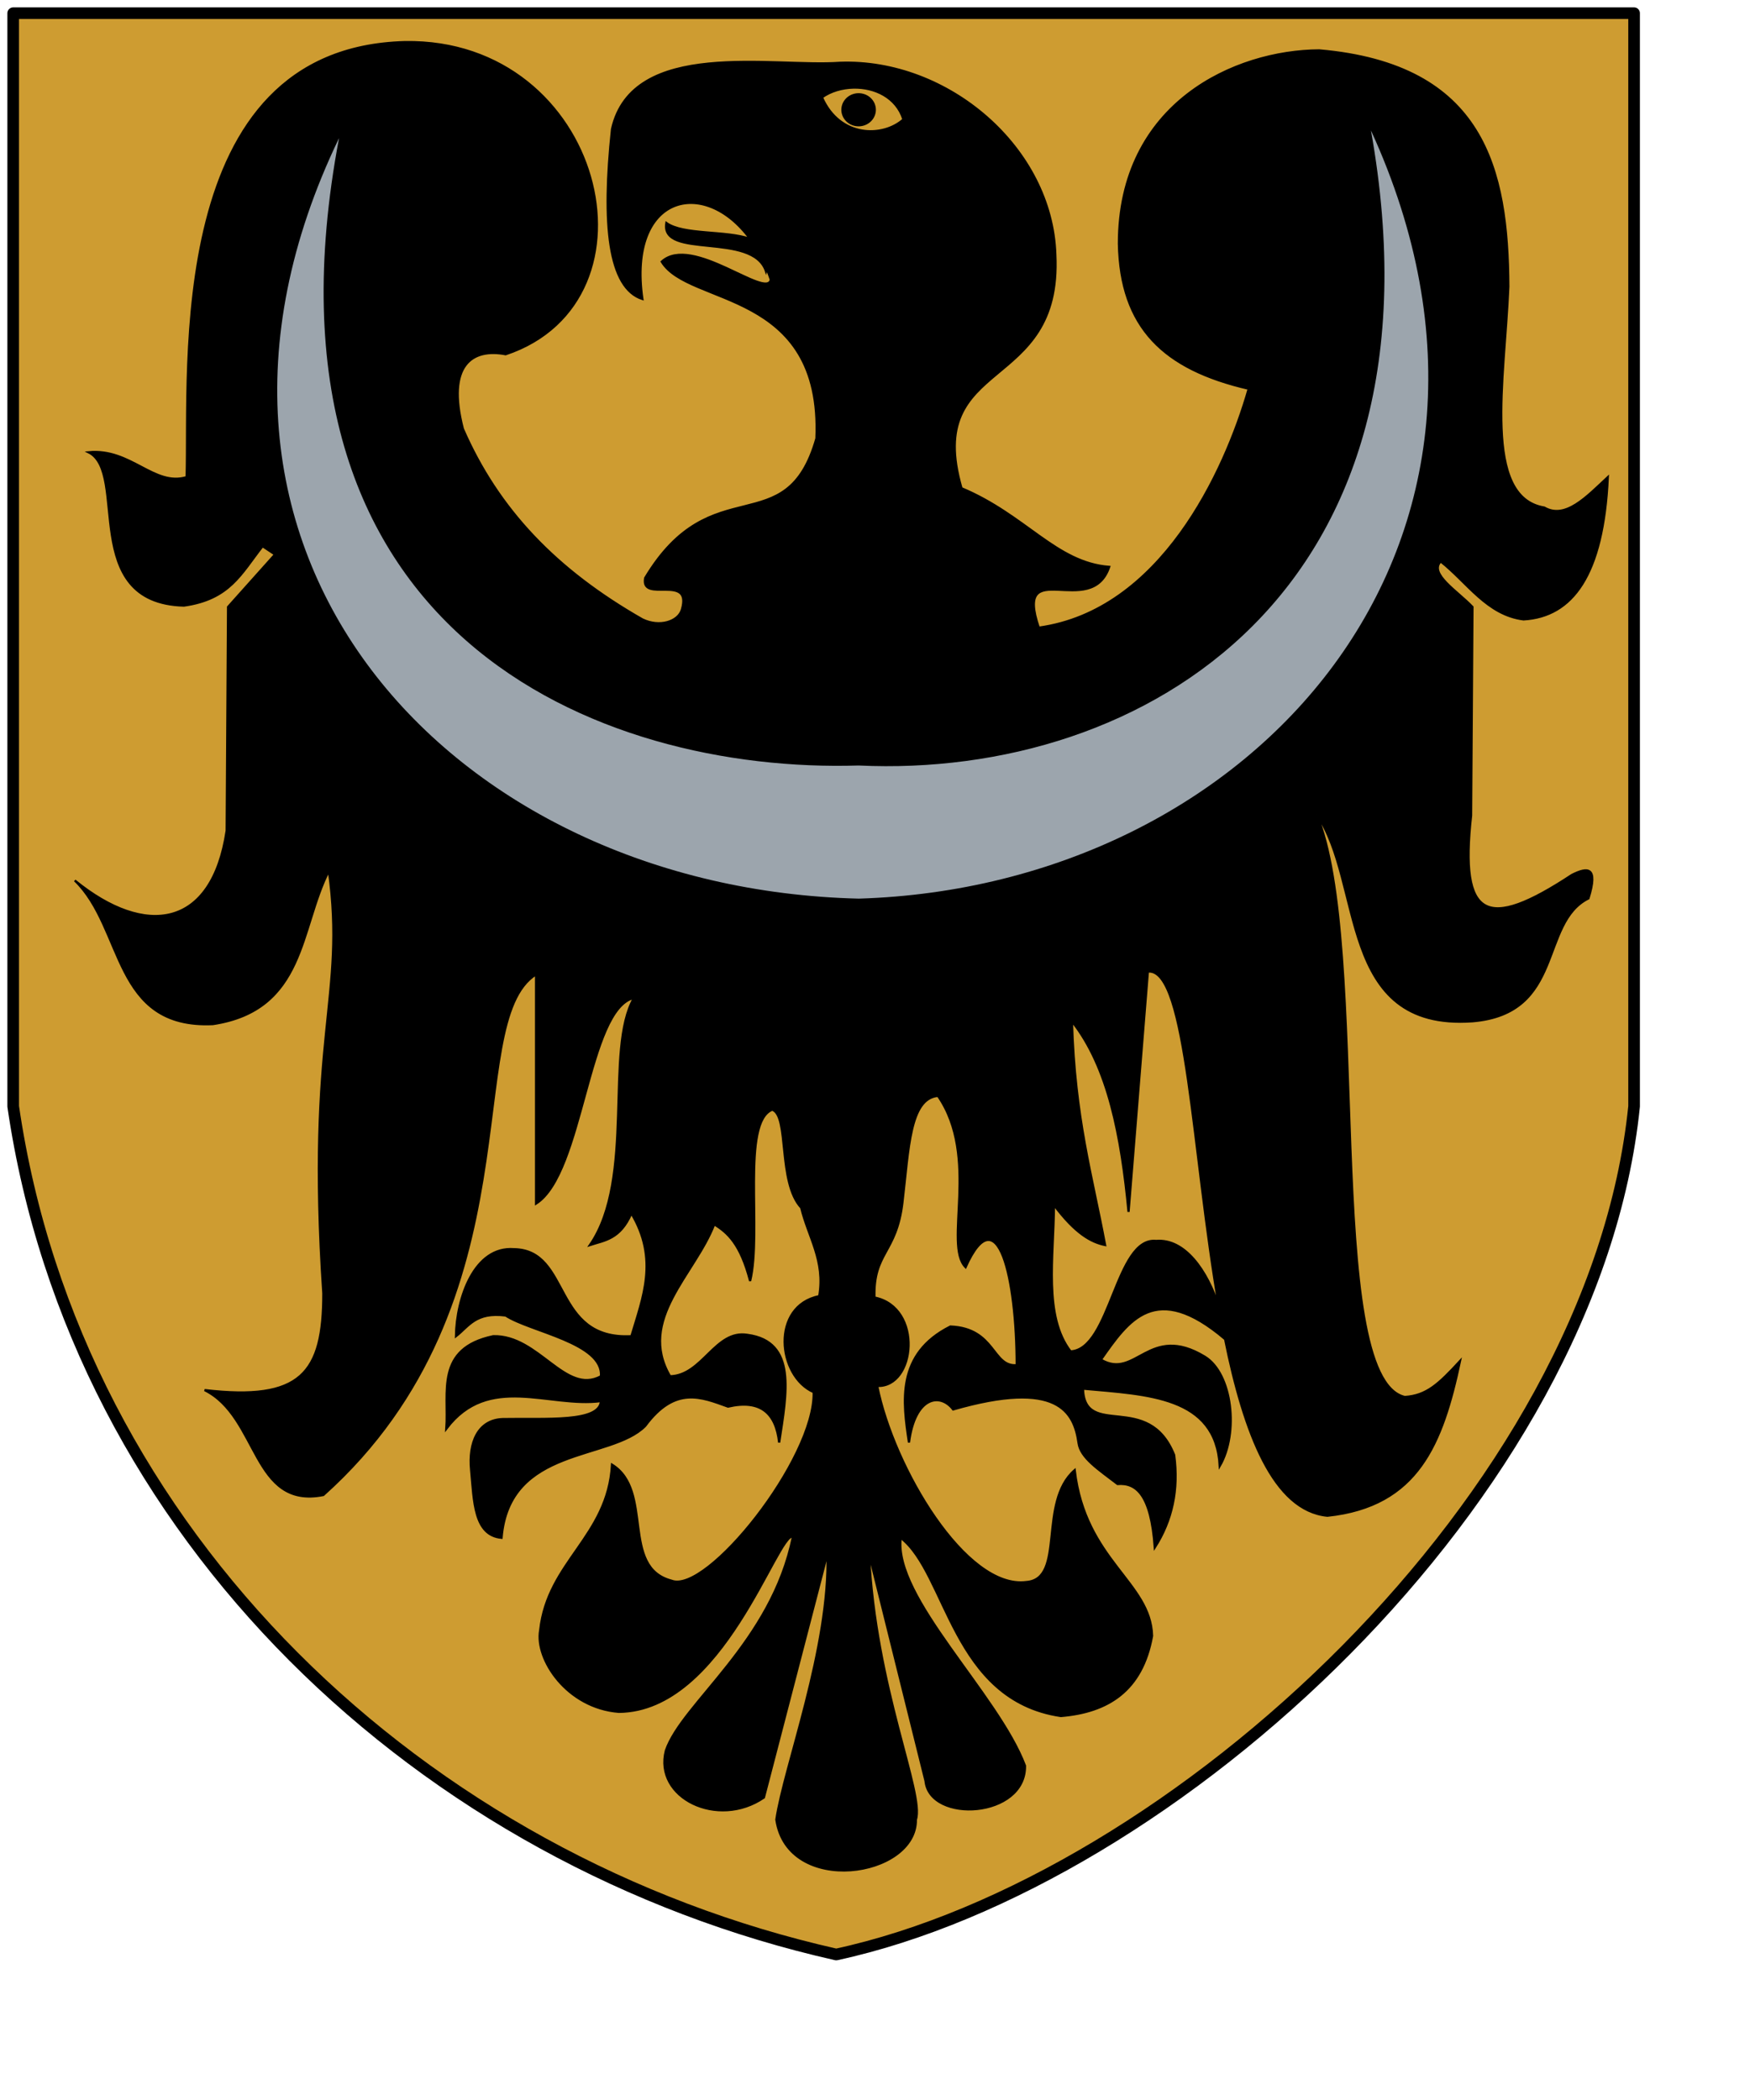 <?xml version="1.0" encoding="UTF-8" standalone="no"?>
<!-- Created with Inkscape (http://www.inkscape.org/) -->
<svg
   xmlns:dc="http://purl.org/dc/elements/1.1/"
   xmlns:cc="http://web.resource.org/cc/"
   xmlns:rdf="http://www.w3.org/1999/02/22-rdf-syntax-ns#"
   xmlns:svg="http://www.w3.org/2000/svg"
   xmlns="http://www.w3.org/2000/svg"
   xmlns:sodipodi="http://inkscape.sourceforge.net/DTD/sodipodi-0.dtd"
   xmlns:inkscape="http://www.inkscape.org/namespaces/inkscape"
   id="svg2"
   sodipodi:version="0.32"
   inkscape:version="0.42+devel"
   width="600pt"
   height="720pt"
   sodipodi:docbase="D:\Inkscape-rysunki\nowe"
   sodipodi:docname="POL_powiat_wrocławski_COA.svg"
   version="1.0">
  <defs
     id="defs5" />
  <sodipodi:namedview
     inkscape:window-height="683"
     inkscape:window-width="751"
     inkscape:pageshadow="2"
     inkscape:pageopacity="0.0"
     borderopacity="1.0"
     bordercolor="#666666"
     pagecolor="#ffffff"
     id="base"
     inkscape:zoom="0.56506694"
     inkscape:cx="466.48209"
     inkscape:cy="464.47524"
     inkscape:window-x="1"
     inkscape:window-y="-7"
     inkscape:current-layer="svg2" />
  <g
     id="g2220"
     transform="translate(1,0)">
    <path
       sodipodi:nodetypes="cccccc"
       id="rect1312"
       d="M 5.032,6.032 L 746.015,6.032 L 746.015,505.765 C 727.776,684.365 535.135,860.153 381.267,893.488 C 192.898,851.036 33.671,702.175 5.032,505.765 L 5.032,6.032 z "
       style="fill:#ce9c31;fill-opacity:1;fill-rule:evenodd;stroke:#000000;stroke-width:5.315;stroke-linecap:round;stroke-linejoin:round;stroke-miterlimit:4;stroke-dasharray:none;stroke-dashoffset:0;stroke-opacity:1" />
    <path
       id="path2194"
       d="M 184.062,19.25 C 74.105,22.203 85.795,167.881 84.312,218.125 C 69.37,222.638 58.862,204.881 39.5,206.75 C 58.052,215.97 34.876,275.56 83.062,276.844 C 104.062,273.918 109.202,262.187 119.031,249.688 L 124.719,253.469 L 103.25,277.469 L 102.625,379.75 C 95.962,424.494 65.518,428.865 33.188,402.5 C 55.885,424.399 50.296,470.279 96.312,468.156 C 138.766,461.747 135.87,424.299 149.344,398.062 C 157.341,456.314 138.815,472.554 146.812,591.25 C 146.833,627.876 136.619,640.618 92.531,635.469 C 117.354,647.788 114.17,689.919 146.812,683.438 C 246.147,594.415 208.986,467.512 244.062,445.406 L 244.062,550.219 C 265.779,536.329 267.546,461.084 288.875,456.156 C 275.195,479.622 289.771,538.659 268.688,569.156 C 275.444,566.972 282.48,566.507 287.625,554.656 C 300.205,575.674 292.901,593.073 287.625,610.844 C 251.238,612.746 260.243,571.459 233.969,571.062 C 215.93,569.649 207.691,593.208 207.438,610.844 C 213.299,606.315 216.425,599.608 230.156,601.375 C 241.366,608.752 274.933,613.844 273.719,629.156 C 257.303,638.001 245.304,610.272 224.469,610.844 C 197.896,616.449 204.242,636.424 203.031,653.125 C 222.333,627.568 249.932,643.632 273.719,640.5 C 273.166,650.431 248.586,648.352 228.906,648.719 C 217.475,649.046 213.121,659.531 214.375,672.062 C 215.695,686.158 215.613,701.874 228.281,703 C 231.762,660.92 278.155,667.812 293.938,651.875 C 307.68,633.321 319.706,638.682 331.812,643.031 C 346.741,639.576 353.718,646.069 355.188,659.438 C 358.618,636.819 363.381,613.221 340.656,610.219 C 325.952,607.776 320.16,628.871 305.312,629.156 C 290.15,603.269 316.733,582.583 325.5,559.688 C 331.583,563.43 337.482,568.584 341.906,585.594 C 347.381,563.213 337.742,512.898 352.031,507.281 C 359.916,510.023 354.457,540.442 365.281,552.125 C 368.425,565.39 376.326,576.281 373.5,592.531 C 351.301,596.966 354.401,629.194 370.969,636.406 C 371.717,666.897 322.035,729.032 305.938,722.594 C 282.485,716.438 297.971,681.402 278.781,669.562 C 276.891,702.611 249.328,713.769 245.938,745.312 C 243.553,758.423 258.161,780.748 281.938,782.562 C 329.591,782.129 354.26,700.68 361.5,702.375 C 351.79,750.848 310.893,778.487 303.406,800.25 C 297.813,821.898 327.17,836.17 348.219,821.719 L 377.281,709.969 C 378.528,753.296 357.481,807.42 353.906,831.812 C 359.038,867.026 418.024,858.318 417.688,831.812 C 421.662,820.003 399.131,771.597 396.219,709.969 L 422.094,814.125 C 424.012,833.638 468.006,831.144 467.562,807.188 C 455.077,774.194 407.329,730.271 410.75,703 C 431.834,719.22 434.182,777.108 483.969,784.469 C 505.31,782.694 521.106,773.126 525.656,747.844 C 525.089,723.25 495.135,713.477 490.281,672.062 C 473.349,686.781 486.302,721.878 468.188,723.219 C 440.597,726.817 407.436,670.953 400,633.562 C 417.586,634.404 421.094,597.612 398.75,593.156 C 398.189,572.383 408.774,573.103 411.531,549.75 C 414.466,524.899 414.849,502.12 427.781,500.969 C 447.143,528.959 430.249,569.048 440.406,579.281 C 455.186,546.436 463.728,584.51 463.781,624.094 C 452.499,625.009 454.174,607.254 433.469,606.406 C 408.566,618.915 411.755,640.975 414.531,659.438 C 417.258,638.366 428.76,636.508 434.719,644.312 C 482.673,630.499 490.075,645.494 492.062,659.719 C 493.007,666.476 501.233,671.753 509.875,678.406 C 518.316,677.743 525.156,683.012 526.906,707.438 C 534.862,695.007 537.896,680.923 535.75,665.125 C 523.946,635.597 494.837,658.125 494.062,634.812 C 523.477,637.514 554.908,638.126 556.594,670.188 C 565.393,655.059 562.343,627.849 549.719,620.188 C 524.225,604.715 518.273,631.018 502.281,621.562 C 514.87,603.642 527.171,585.109 559.031,612.156 C 558.084,607.481 557.189,602.707 556.344,597.875 C 557.885,602.738 559.059,607.789 559.75,612.719 C 559.52,612.52 559.259,612.35 559.031,612.156 C 567.782,655.355 581.231,690.529 605.812,692.906 C 647.292,688.506 658.346,659.975 666.438,622.188 C 656.546,632.92 651.079,637.979 641.188,638.625 C 603.45,629.861 625.99,431.32 600.781,372.188 C 622.64,403.277 609.811,471.271 672.125,466.875 C 714.462,463.333 702.547,421.961 725.156,410.688 C 729.755,395.915 724.656,396.416 717.594,399.969 C 678.477,425.768 666.249,420.275 671.5,372.812 L 672.125,277.469 C 665.339,270.281 652.109,262.311 657.594,256.656 C 669.766,266.254 678.793,281.065 695.469,283.156 C 717.719,281.874 731.934,263.14 734,218.125 C 724.319,227.156 714.618,237.637 704.938,232.031 C 676.527,227.334 686.752,173.833 688.531,131 C 688.223,77.359 677.516,29.57 602.031,23.031 C 563.917,23.231 510.482,46.836 510.5,111.438 C 511.279,149.665 530.825,168.702 569.844,177.719 C 558.826,216.188 529.474,279.272 473.875,286.938 C 462.436,253.159 497.791,283.68 506.062,259.156 C 481.66,257.241 468.098,235.609 438.531,223.188 C 420.98,162.535 484.532,180.31 481.438,116.469 C 479.903,67.61 432.295,26.91 382.969,28.719 C 352.319,30.935 288.088,17.375 278.781,59.031 C 274.122,102.722 277.139,131.669 292.656,136.688 C 285.829,89.105 320.907,80.515 341.906,109.219 C 330.797,105.294 311.339,107.53 303.625,101.938 C 300.775,118.779 343.133,105.623 349.188,124.062 C 349.311,123.651 349.405,123.235 349.5,122.844 C 350.169,124.445 350.783,126.116 351.375,127.844 C 349.485,137.115 315.311,106.972 301.5,119.625 C 313.881,140.075 375.189,131.806 372.219,200.438 C 358.37,249.022 324.47,213.313 293.938,264.219 C 291.695,276.023 315.513,261.92 310.75,278.594 C 309.146,284.209 300.494,286.961 292.656,283.156 C 253.241,260.668 226.719,233.006 210.594,196.031 C 203.03,166.743 214.882,159.034 230.156,161.938 C 303.882,137.232 274.556,17.746 184.062,19.25 z M 389.219,40.031 C 398.847,39.85 408.782,44.399 412,54.594 C 402.762,62.917 382.961,63.18 374.75,44.5 C 378.691,41.68 383.909,40.131 389.219,40.031 z M 524.094,444.125 C 541.676,443.156 543.967,526.974 556.281,597.594 C 550.863,580.696 540.588,566.191 527.531,567.281 C 508.866,565.372 506.791,616.954 488.406,617.781 C 475.995,601.652 480.657,574.827 480.812,550.844 C 490.569,563.842 497.775,567.864 504.188,569.156 C 498.254,537.416 490.302,511.05 489.031,466.875 C 505.661,487.916 511.632,519.603 514.906,554 L 523.75,444.156 C 523.869,444.142 523.976,444.131 524.094,444.125 z "
       style="fill:#000000;fill-opacity:1;fill-rule:evenodd;stroke:#000000;stroke-width:1px;stroke-linecap:butt;stroke-linejoin:miter;stroke-opacity:1" />
    <path
       sodipodi:nodetypes="ccccc"
       id="path2188"
       d="M 153.996,63.125 C 111.074,290.059 273.225,353.623 391.51,349.94 C 521.691,356.112 663.38,270.636 625.721,59.63 C 712.184,248.548 571.965,405.305 391.606,410.803 C 205.467,406.345 62.848,252.476 153.996,63.125 z "
       style="fill:#9ca5ad;fill-opacity:1;fill-rule:evenodd;stroke:none;stroke-width:1px;stroke-linecap:butt;stroke-linejoin:miter;stroke-opacity:1" />
    <path
       transform="matrix(0.862,0,0,0.857,746.077,8.252)"
       d="M -402.178 48.922 A 9.155 8.839 0 1 1  -420.488,48.922 A 9.155 8.839 0 1 1  -402.178 48.922 z"
       sodipodi:ry="8.8390846"
       sodipodi:rx="9.1547661"
       sodipodi:cy="48.922466"
       sodipodi:cx="-411.3331"
       id="path2190"
       style="opacity:1;fill:#000000;fill-opacity:1;fill-rule:evenodd;stroke:none;stroke-width:3.543;stroke-linecap:round;stroke-linejoin:round;stroke-miterlimit:4;stroke-dasharray:none;stroke-dashoffset:0;stroke-opacity:1"
       sodipodi:type="arc" />
  </g>
</svg>
